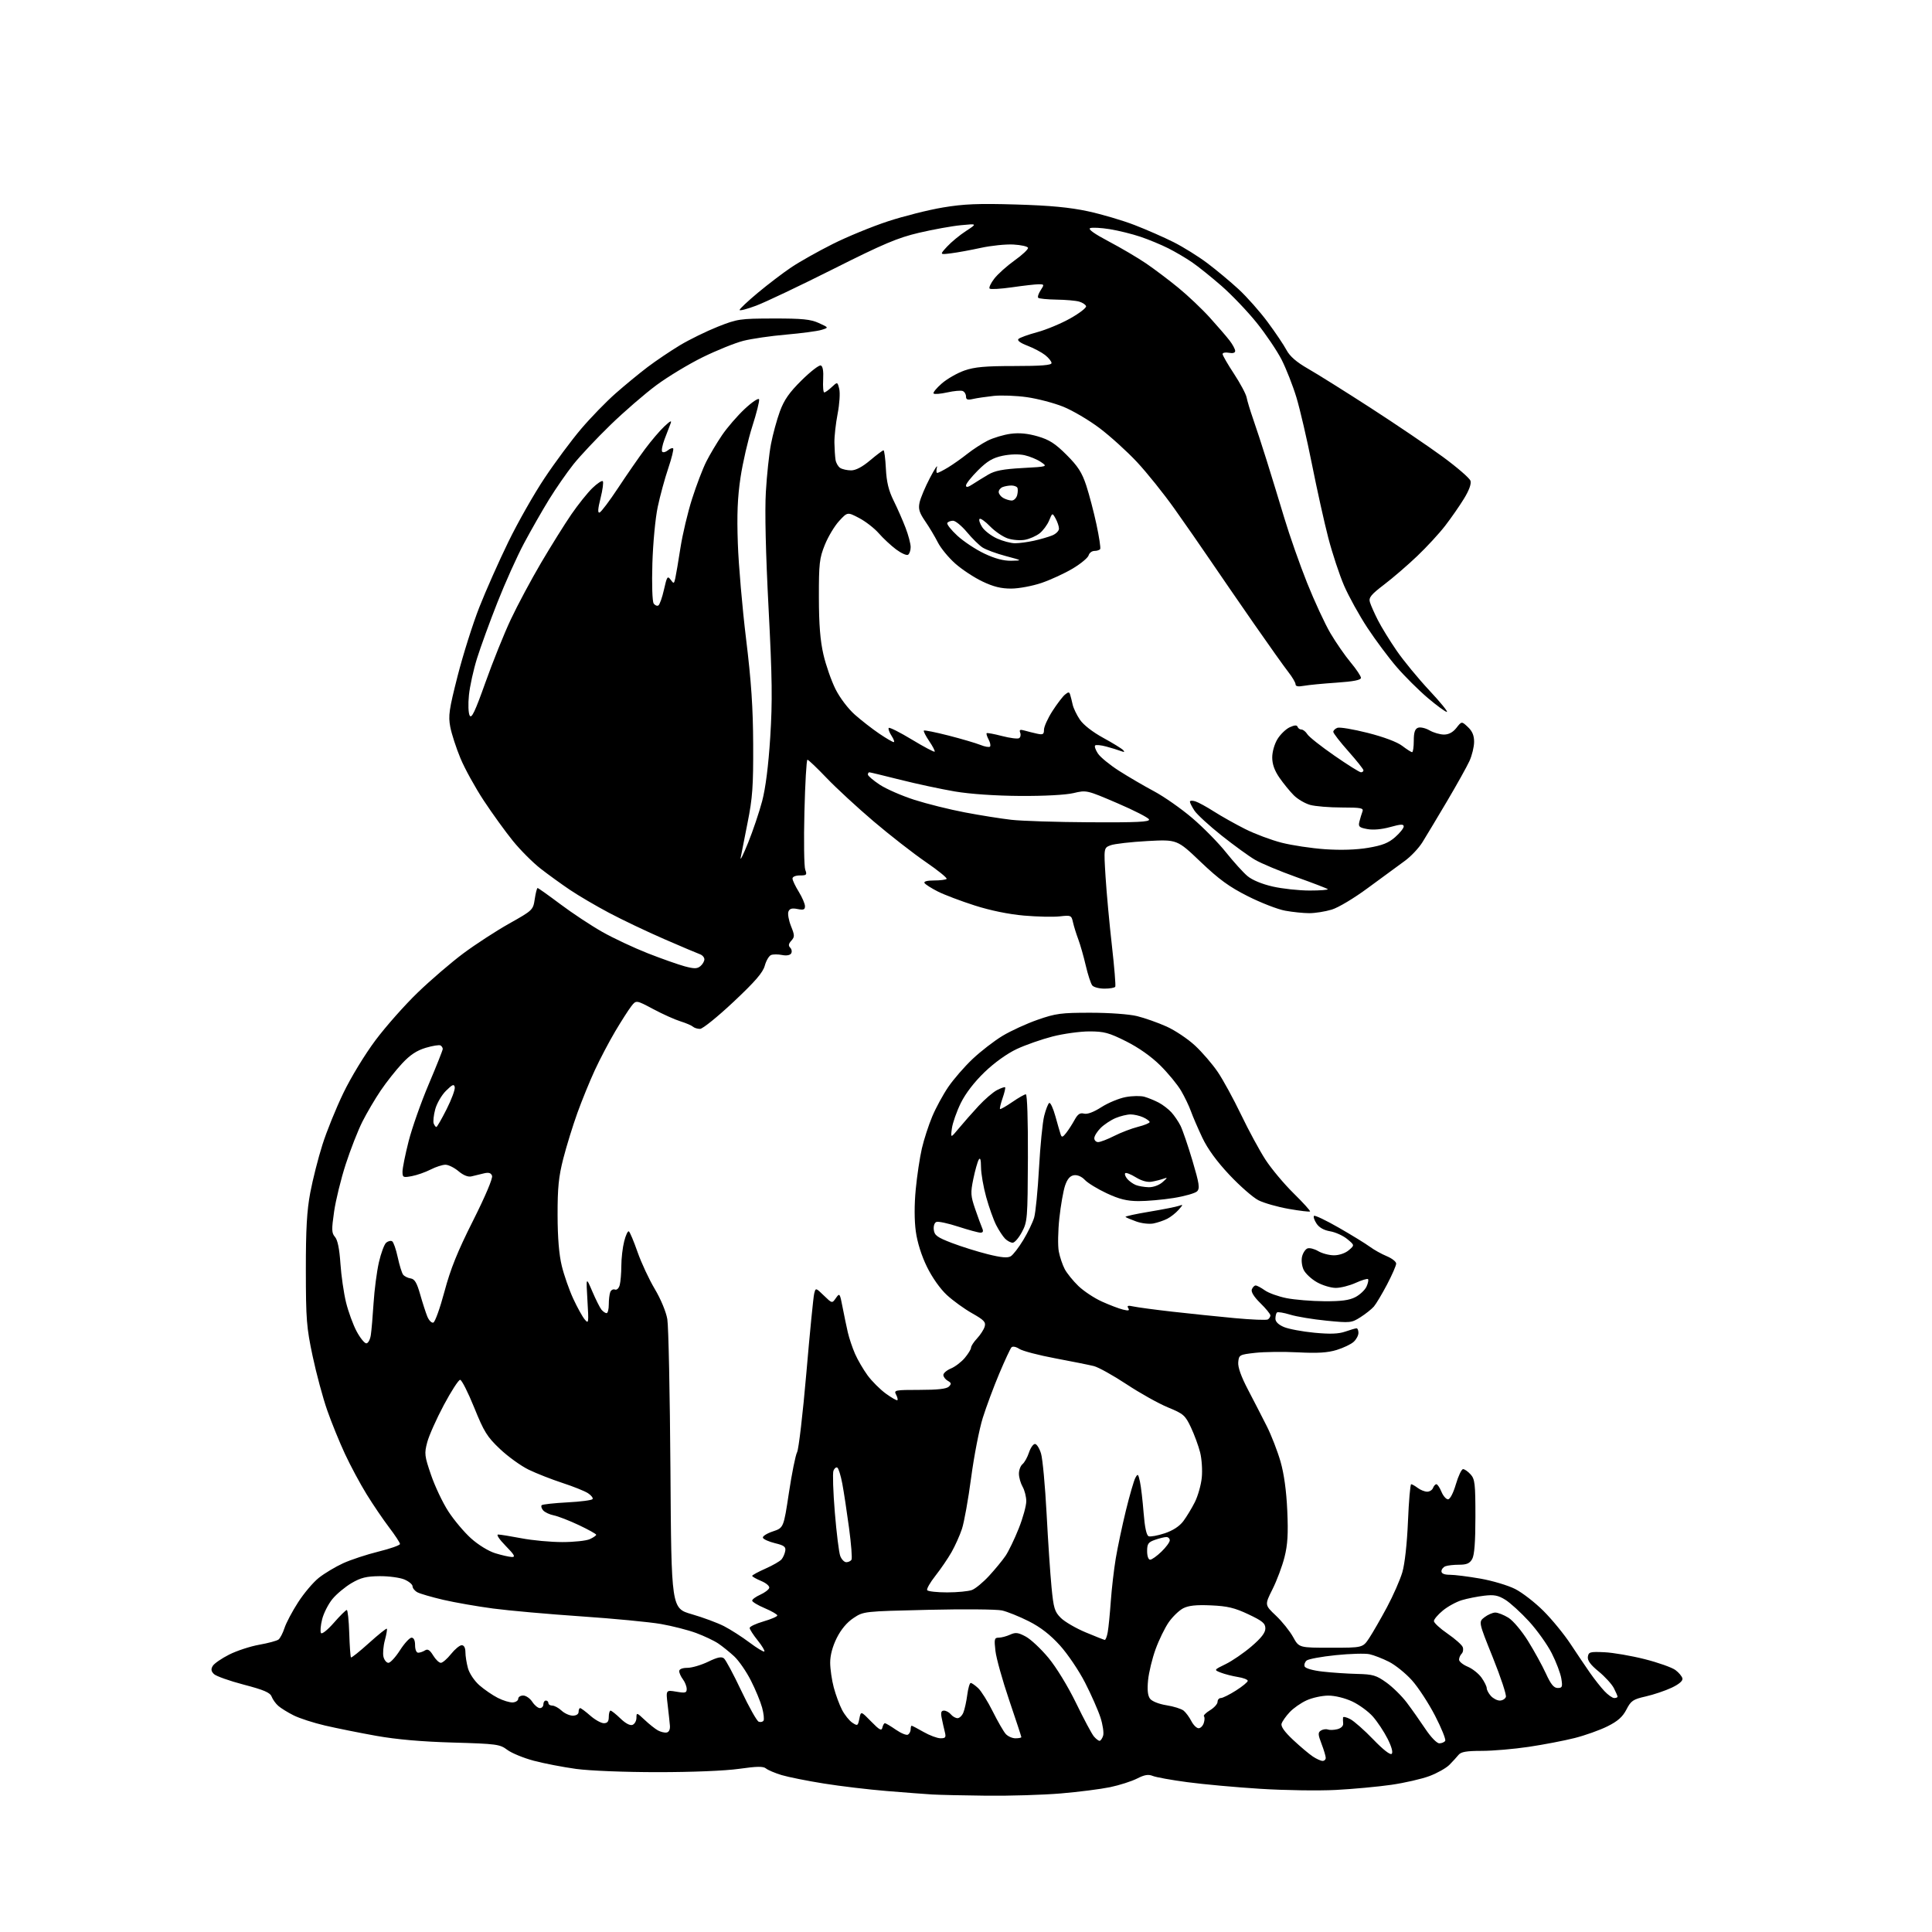 <?xml version="1.0" encoding="UTF-8" standalone="no"?>
<svg 
  version="1.1" 
  xmlns="http://www.w3.org/2000/svg" 
  xmlns:xlink="http://www.w3.org/1999/xlink" 
  xmlns:svg="http://www.w3.org/2000/svg"
  xmlns:rdf="http://www.w3.org/1999/02/22-rdf-syntax-ns#"
  xmlns:cc="http://creativecommons.org/ns#"
  xmlns:dc="http://purl.org/dc/elements/1.1/"
  viewBox="0 0 768 768"
  width="768"
  height="768"
>
<style>svg {background-color: white; }</style>"
<path stroke="none" fill="black" fill-rule="evenodd" d="M392.20,713.82C383.01,713.72 373.25,713.50 370.50,713.33C367.75,713.16 359.65,712.55 352.50,711.96C345.35,711.38 334.10,710.04 327.50,708.98C320.90,707.93 313.34,706.41 310.70,705.62C308.07,704.82 305.27,703.64 304.49,702.99C303.41,702.09 300.91,702.13 293.79,703.14C288.26,703.92 275.19,704.46 261.50,704.46C248.25,704.46 234.47,703.91 229.00,703.17C223.78,702.45 216.19,700.99 212.15,699.91C208.11,698.83 203.39,696.89 201.65,695.59C198.68,693.36 197.47,693.20 180.00,692.69C167.59,692.34 157.55,691.45 149.50,690.01C142.90,688.83 133.77,686.99 129.21,685.93C124.65,684.87 119.02,683.05 116.71,681.88C114.39,680.72 111.66,679.03 110.64,678.13C109.61,677.24 108.41,675.57 107.98,674.43C107.36,672.82 104.93,671.77 96.85,669.66C91.17,668.17 85.85,666.28 85.03,665.45C83.92,664.35 83.80,663.51 84.57,662.23C85.14,661.28 88.07,659.25 91.09,657.73C94.10,656.21 99.48,654.44 103.04,653.81C106.59,653.18 110.04,652.25 110.70,651.75C111.36,651.25 112.43,649.19 113.09,647.17C113.74,645.15 116.17,640.55 118.49,636.96C120.80,633.36 124.52,628.96 126.76,627.19C129.00,625.42 133.32,622.83 136.37,621.43C139.42,620.03 145.76,617.94 150.46,616.78C155.16,615.62 159.00,614.26 159.00,613.76C159.00,613.26 157.06,610.29 154.68,607.17C152.31,604.05 148.28,598.12 145.74,594.00C143.19,589.87 139.32,582.67 137.15,578.00C134.97,573.32 131.78,565.50 130.07,560.60C128.35,555.71 125.75,546.03 124.28,539.10C121.85,527.70 121.60,524.46 121.58,505.00C121.57,488.51 121.98,481.30 123.34,474.07C124.32,468.88 126.49,460.33 128.16,455.07C129.82,449.80 133.57,440.55 136.49,434.50C139.48,428.29 145.04,419.15 149.27,413.50C153.39,408.00 160.97,399.44 166.13,394.48C171.28,389.52 179.41,382.54 184.19,378.98C188.97,375.42 197.16,370.09 202.39,367.15C211.78,361.87 211.92,361.74 212.57,357.40C212.93,354.98 213.44,353.00 213.70,353.00C213.96,353.00 218.03,355.89 222.74,359.42C227.45,362.96 234.94,367.91 239.40,370.44C243.85,372.96 252.02,376.79 257.54,378.96C263.07,381.13 269.67,383.45 272.22,384.14C275.97,385.14 277.14,385.13 278.42,384.06C279.29,383.34 280.00,382.12 280.00,381.35C280.00,380.57 279.21,379.67 278.25,379.33C277.29,379.00 270.88,376.28 264.00,373.29C257.12,370.30 247.26,365.60 242.08,362.85C236.90,360.10 229.93,356.01 226.58,353.75C223.24,351.50 217.98,347.70 214.90,345.30C211.82,342.90 206.87,337.95 203.90,334.29C200.93,330.63 195.72,323.42 192.32,318.27C188.92,313.11 184.75,305.55 183.05,301.46C181.35,297.37 179.52,291.75 178.99,288.97C178.15,284.51 178.50,282.11 181.93,268.63C184.08,260.23 187.94,247.99 190.52,241.43C193.10,234.87 198.29,223.17 202.06,215.44C205.82,207.70 212.32,196.26 216.50,190.01C220.67,183.75 227.19,174.98 230.98,170.52C234.77,166.06 240.94,159.70 244.69,156.40C248.43,153.10 254.20,148.36 257.50,145.86C260.80,143.37 266.59,139.47 270.36,137.20C274.14,134.94 280.89,131.64 285.36,129.86C293.15,126.78 294.11,126.64 307.50,126.61C318.96,126.59 322.22,126.92 325.50,128.41C329.50,130.24 329.50,130.24 326.50,131.15C324.85,131.65 318.55,132.48 312.50,133.01C306.45,133.53 298.80,134.64 295.50,135.48C292.20,136.32 284.93,139.25 279.35,141.99C273.77,144.73 265.46,149.75 260.89,153.14C256.32,156.53 248.12,163.62 242.68,168.90C237.24,174.18 230.62,181.22 227.97,184.54C225.33,187.86 220.96,194.16 218.26,198.54C215.56,202.92 211.08,210.78 208.29,216.00C205.51,221.22 200.75,231.80 197.72,239.50C194.68,247.20 191.04,257.19 189.63,261.70C188.22,266.20 186.77,272.78 186.41,276.31C186.04,279.92 186.17,283.48 186.71,284.45C187.46,285.78 188.84,282.88 192.95,271.33C195.85,263.17 200.39,251.88 203.05,246.24C205.70,240.60 211.12,230.47 215.08,223.74C219.05,217.01 224.46,208.34 227.11,204.48C229.77,200.62 233.52,195.92 235.45,194.05C237.39,192.17 239.26,190.93 239.62,191.28C239.97,191.64 239.57,194.67 238.73,198.02C237.65,202.29 237.54,203.99 238.35,203.73C238.98,203.53 242.30,199.12 245.73,193.93C249.15,188.74 253.97,181.79 256.43,178.48C258.89,175.18 262.34,171.13 264.11,169.48C266.58,167.18 267.13,166.95 266.51,168.50C266.08,169.60 265.01,172.39 264.14,174.69C263.27,177.00 262.87,179.20 263.25,179.59C263.64,179.97 264.65,179.71 265.50,179.00C266.35,178.29 267.29,177.96 267.59,178.25C267.88,178.55 267.01,182.10 265.64,186.15C264.27,190.19 262.39,197.10 261.46,201.50C260.51,205.95 259.57,215.94 259.33,224.00C259.08,232.21 259.30,239.10 259.84,239.88C260.35,240.64 261.20,240.99 261.72,240.67C262.24,240.35 263.24,237.51 263.95,234.34C265.10,229.19 265.37,228.79 266.57,230.42C267.83,232.14 267.93,232.11 268.44,229.87C268.73,228.57 269.66,223.12 270.49,217.76C271.32,212.41 273.40,203.63 275.12,198.26C276.83,192.89 279.37,186.25 280.76,183.50C282.14,180.75 284.96,176.03 287.01,173.00C289.06,169.97 293.13,165.27 296.05,162.54C298.97,159.81 301.53,158.10 301.75,158.74C301.96,159.37 300.75,164.21 299.05,169.49C297.36,174.78 295.25,183.91 294.37,189.80C293.18,197.71 292.90,204.53 293.30,216.00C293.59,224.53 295.07,241.62 296.58,254.00C298.65,270.99 299.34,281.28 299.40,296.00C299.47,312.57 299.14,317.23 297.18,327.00C295.91,333.32 294.67,339.62 294.42,341.00C294.17,342.38 295.51,339.65 297.41,334.95C299.31,330.25 301.81,322.83 302.97,318.45C304.33,313.29 305.46,304.39 306.18,293.08C307.09,278.70 306.97,269.71 305.51,241.63C304.38,219.95 303.99,203.23 304.44,195.55C304.82,188.92 305.74,180.35 306.48,176.50C307.22,172.65 308.82,166.80 310.03,163.50C311.72,158.93 313.77,156.00 318.65,151.18C322.17,147.70 325.60,145.04 326.28,145.28C327.08,145.56 327.40,147.48 327.22,150.86C327.07,153.69 327.26,156.00 327.66,156.00C328.05,156.00 329.39,155.04 330.63,153.87C332.90,151.75 332.90,151.75 333.61,154.60C334.01,156.17 333.72,160.61 332.97,164.48C332.22,168.34 331.65,173.53 331.69,176.00C331.74,178.47 331.94,181.53 332.14,182.79C332.34,184.05 333.18,185.50 334.00,186.02C334.82,186.54 336.77,186.98 338.32,186.98C340.17,186.99 342.78,185.62 345.88,183.00C348.49,180.80 350.89,179.00 351.21,179.00C351.52,179.00 351.95,182.26 352.15,186.26C352.42,191.60 353.23,194.96 355.23,199.01C356.73,202.03 358.86,206.88 359.97,209.79C361.09,212.69 362.00,216.16 362.00,217.48C362.00,218.80 361.53,220.17 360.96,220.53C360.38,220.88 358.25,219.92 356.21,218.40C354.17,216.87 351.07,213.99 349.33,211.99C347.58,209.99 344.07,207.26 341.52,205.93C336.89,203.50 336.89,203.50 333.58,207.09C331.75,209.07 329.19,213.34 327.88,216.59C325.74,221.91 325.50,223.99 325.52,237.50C325.54,248.29 326.05,254.66 327.33,260.21C328.31,264.45 330.47,270.62 332.12,273.93C333.85,277.39 337.12,281.70 339.81,284.09C342.39,286.37 346.74,289.76 349.49,291.62C352.23,293.48 354.83,295.00 355.26,295.00C355.69,295.00 355.30,293.86 354.39,292.47C353.48,291.08 352.99,289.68 353.30,289.36C353.62,289.05 357.76,291.13 362.50,294.00C367.24,296.87 371.31,299.02 371.54,298.80C371.76,298.57 370.79,296.69 369.38,294.62C367.98,292.54 367.01,290.65 367.25,290.42C367.48,290.18 371.91,291.08 377.09,292.40C382.26,293.73 387.95,295.40 389.71,296.11C391.48,296.83 393.20,297.13 393.54,296.79C393.88,296.45 393.64,295.19 393.00,294.00C392.36,292.81 392.01,291.66 392.21,291.46C392.42,291.25 395.17,291.76 398.32,292.58C401.48,293.40 404.53,293.79 405.10,293.44C405.67,293.09 405.87,292.11 405.55,291.28C405.10,290.10 405.47,289.90 407.24,290.40C408.48,290.76 410.74,291.32 412.25,291.65C414.59,292.16 415.00,291.93 415.00,290.08C415.00,288.88 416.50,285.56 418.33,282.70C420.17,279.84 422.41,276.89 423.32,276.14C424.72,274.99 425.04,274.99 425.40,276.14C425.64,276.89 426.08,278.65 426.39,280.06C426.69,281.47 427.99,284.17 429.26,286.06C430.66,288.14 434.33,291.00 438.54,293.30C442.37,295.39 445.95,297.60 446.50,298.20C447.21,298.98 446.92,299.07 445.50,298.53C444.40,298.11 441.80,297.31 439.71,296.75C437.63,296.19 435.66,296.01 435.33,296.34C435.00,296.67 435.49,298.10 436.43,299.53C437.36,300.96 441.14,304.05 444.81,306.40C448.49,308.75 454.76,312.42 458.74,314.54C462.72,316.67 469.56,321.45 473.92,325.17C478.29,328.89 484.33,335.03 487.34,338.81C490.36,342.58 494.20,346.84 495.89,348.25C497.76,349.83 501.66,351.44 505.92,352.41C509.76,353.29 516.37,354.00 520.61,354.00C524.86,354.00 528.09,353.75 527.79,353.45C527.49,353.15 521.85,350.99 515.27,348.64C508.68,346.28 501.30,343.20 498.87,341.77C496.44,340.35 490.45,335.99 485.55,332.10C480.65,328.20 475.83,323.77 474.83,322.26C473.83,320.74 473.01,319.13 473.01,318.68C473.00,318.23 473.98,318.18 475.17,318.55C476.36,318.93 479.73,320.77 482.65,322.64C485.57,324.50 491.12,327.62 494.98,329.56C498.84,331.50 505.36,333.94 509.47,334.99C513.59,336.04 521.36,337.21 526.75,337.58C533.04,338.01 539.18,337.81 543.86,337.02C549.49,336.07 551.95,335.10 554.58,332.79C556.46,331.14 558.00,329.22 558.00,328.53C558.00,327.54 556.83,327.59 552.61,328.77C549.25,329.70 545.84,330.00 543.52,329.57C540.25,328.96 539.88,328.60 540.40,326.53C540.73,325.24 541.27,323.47 541.60,322.59C542.13,321.21 541.05,321.00 533.36,320.99C528.49,320.99 522.83,320.53 520.79,319.96C518.75,319.39 515.83,317.67 514.29,316.13C512.76,314.60 510.20,311.46 508.61,309.17C506.63,306.31 505.73,303.77 505.73,301.09C505.73,298.85 506.63,295.71 507.84,293.76C509.00,291.88 511.19,289.78 512.70,289.09C514.61,288.22 515.56,288.17 515.81,288.92C516.00,289.51 516.70,290.00 517.34,290.00C517.99,290.00 519.05,290.84 519.69,291.87C520.33,292.91 525.17,296.73 530.43,300.37C535.69,304.02 540.45,307.00 541.00,307.00C541.55,307.00 542.00,306.65 542.00,306.21C542.00,305.78 539.30,302.38 536.00,298.66C532.70,294.95 530.00,291.46 530.00,290.92C530.00,290.38 530.73,289.66 531.62,289.32C532.51,288.97 537.93,289.88 543.67,291.33C550.08,292.96 555.37,294.94 557.40,296.49C559.21,297.87 560.98,299.00 561.34,299.00C561.70,299.00 562.00,296.96 562.00,294.47C562.00,291.16 562.45,289.76 563.67,289.30C564.59,288.94 566.65,289.41 568.25,290.33C569.85,291.25 572.44,292.00 574.01,292.00C575.90,292.00 577.56,291.11 578.95,289.34C581.04,286.68 581.04,286.68 583.52,289.02C585.28,290.67 585.99,292.39 585.98,294.92C585.97,296.89 585.14,300.30 584.14,302.50C583.14,304.70 579.12,311.90 575.22,318.50C571.31,325.10 566.91,332.44 565.44,334.80C563.97,337.17 560.77,340.55 558.32,342.30C555.87,344.06 549.41,348.80 543.95,352.84C538.30,357.03 532.03,360.79 529.36,361.59C526.79,362.37 522.79,363.00 520.48,363.00C518.17,363.00 513.85,362.56 510.89,362.02C507.92,361.48 501.25,358.89 496.05,356.27C488.61,352.52 484.61,349.60 477.26,342.60C467.93,333.70 467.93,333.70 456.07,334.33C449.54,334.69 442.98,335.44 441.48,336.01C438.76,337.04 438.76,337.04 439.48,348.59C439.88,354.95 441.01,367.20 441.99,375.82C442.97,384.45 443.57,391.84 443.33,392.25C443.08,392.66 441.16,393.00 439.06,393.00C436.96,393.00 434.77,392.43 434.20,391.74C433.63,391.05 432.47,387.51 431.62,383.87C430.78,380.24 429.43,375.52 428.63,373.38C427.83,371.25 426.88,368.21 426.53,366.63C425.92,363.86 425.72,363.77 421.28,364.27C418.74,364.56 412.33,364.42 407.03,363.96C400.98,363.43 393.69,361.94 387.45,359.94C381.98,358.19 375.39,355.70 372.82,354.40C370.25,353.10 367.86,351.58 367.51,351.02C367.12,350.39 368.55,350.00 371.27,350.00C373.69,350.00 375.95,349.72 376.29,349.38C376.63,349.04 372.89,346.00 367.97,342.63C363.06,339.26 353.74,332.00 347.27,326.50C340.80,321.00 332.39,313.24 328.58,309.25C324.77,305.26 321.34,302.00 320.97,302.00C320.59,302.00 320.05,311.34 319.77,322.75C319.48,334.16 319.63,344.51 320.10,345.75C320.86,347.77 320.65,348.00 317.98,348.00C316.25,348.00 315.01,348.52 315.03,349.25C315.05,349.94 316.17,352.30 317.53,354.50C318.88,356.70 319.99,359.28 319.99,360.23C320.00,361.61 319.41,361.83 317.02,361.35C314.80,360.91 313.87,361.18 313.41,362.38C313.06,363.27 313.53,365.86 314.43,368.13C315.92,371.83 315.93,372.42 314.56,373.94C313.44,375.17 313.33,375.93 314.13,376.73C314.73,377.33 314.90,378.36 314.49,379.01C314.05,379.73 312.61,379.97 310.89,379.63C309.31,379.31 307.35,379.31 306.52,379.63C305.70,379.95 304.57,381.85 304.02,383.85C303.27,386.61 300.24,390.12 291.59,398.25C285.30,404.16 279.31,409.00 278.28,409.00C277.24,409.00 275.97,408.60 275.45,408.12C274.93,407.64 272.70,406.69 270.50,406.00C268.30,405.32 263.43,403.14 259.69,401.14C252.88,397.51 252.88,397.51 250.94,400.01C249.87,401.38 246.99,405.88 244.54,410.01C242.10,414.14 238.46,421.06 236.46,425.39C234.46,429.72 231.34,437.36 229.53,442.38C227.72,447.40 225.20,455.55 223.93,460.50C222.07,467.75 221.63,472.12 221.65,483.00C221.67,492.06 222.22,498.72 223.32,503.23C224.22,506.93 226.27,512.78 227.86,516.23C229.46,519.68 231.51,523.40 232.43,524.50C233.99,526.38 234.06,525.95 233.52,517.00C232.95,507.50 232.95,507.50 235.46,513.38C236.84,516.61 238.48,519.87 239.10,520.63C239.73,521.38 240.64,522.00 241.12,522.00C241.61,522.00 242.00,520.46 242.00,518.58C242.00,516.70 242.26,514.48 242.58,513.64C242.90,512.81 243.74,512.35 244.45,512.62C245.19,512.90 246.00,512.13 246.35,510.81C246.69,509.54 246.98,506.11 246.99,503.19C246.99,500.27 247.50,495.89 248.12,493.46C248.73,491.02 249.57,489.23 249.98,489.49C250.39,489.74 251.95,493.45 253.44,497.72C254.94,502.00 258.02,508.60 260.28,512.39C262.66,516.38 264.76,521.42 265.27,524.39C265.75,527.20 266.30,554.21 266.51,584.41C266.87,639.33 266.87,639.33 274.98,641.67C279.44,642.96 285.21,645.10 287.79,646.42C290.38,647.75 294.94,650.67 297.92,652.91C300.91,655.15 303.57,656.77 303.84,656.49C304.11,656.22 302.91,654.23 301.17,652.06C299.43,649.89 298.00,647.67 298.00,647.13C298.00,646.59 300.48,645.42 303.50,644.54C306.52,643.66 309.00,642.60 309.00,642.17C309.00,641.75 306.75,640.45 304.00,639.28C301.25,638.12 299.00,636.76 299.00,636.27C299.00,635.77 300.44,634.72 302.19,633.93C303.95,633.14 305.56,631.93 305.78,631.24C306.00,630.53 304.60,629.31 302.59,628.47C300.61,627.65 299.00,626.73 299.00,626.43C299.00,626.13 301.38,624.84 304.29,623.55C307.20,622.26 310.08,620.60 310.69,619.86C311.31,619.11 311.97,617.60 312.15,616.51C312.44,614.88 311.68,614.31 308.06,613.44C305.62,612.84 303.46,611.87 303.26,611.28C303.06,610.69 304.83,609.56 307.20,608.77C311.50,607.34 311.50,607.34 313.61,593.37C314.77,585.68 316.23,578.44 316.86,577.26C317.49,576.09 319.14,561.97 320.53,545.89C321.91,529.80 323.32,515.57 323.65,514.25C324.25,511.85 324.25,511.85 327.51,515.01C330.77,518.17 330.77,518.17 332.29,515.99C333.76,513.89 333.86,514.03 334.94,519.66C335.56,522.87 336.50,527.36 337.02,529.63C337.54,531.90 338.83,535.73 339.87,538.13C340.92,540.53 343.18,544.41 344.89,546.75C346.61,549.08 349.88,552.35 352.16,554.00C354.45,555.66 356.51,556.82 356.74,556.59C356.97,556.36 356.72,555.35 356.18,554.34C355.26,552.61 355.82,552.50 365.55,552.50C372.76,552.50 376.29,552.10 377.20,551.19C378.27,550.11 378.19,549.70 376.75,548.89C375.79,548.34 375.00,547.30 375.00,546.57C375.00,545.84 376.36,544.68 378.02,543.99C379.68,543.30 382.16,541.41 383.52,539.79C384.88,538.17 386.00,536.34 386.00,535.73C386.00,535.11 387.07,533.46 388.39,532.05C389.70,530.65 391.07,528.54 391.42,527.36C391.96,525.56 391.19,524.74 386.45,522.06C383.36,520.32 378.84,517.05 376.40,514.80C373.76,512.37 370.57,507.85 368.49,503.61C366.31,499.17 364.65,493.89 364.05,489.53C363.45,485.15 363.43,478.94 364.02,472.79C364.53,467.42 365.63,460.10 366.46,456.52C367.29,452.94 369.14,447.23 370.58,443.82C372.01,440.40 374.89,435.11 376.97,432.06C379.06,429.00 383.40,424.00 386.63,420.95C389.86,417.90 395.20,413.77 398.51,411.77C401.81,409.78 408.11,406.89 412.51,405.36C419.67,402.86 421.84,402.57 433.50,402.58C440.97,402.58 448.84,403.15 452.00,403.92C455.02,404.66 460.29,406.52 463.70,408.05C467.11,409.58 472.23,413.01 475.08,415.67C477.93,418.32 481.97,423.02 484.06,426.10C486.16,429.18 490.33,436.83 493.35,443.10C496.36,449.37 500.73,457.43 503.05,461.00C505.37,464.57 510.39,470.58 514.21,474.34C518.03,478.10 520.98,481.35 520.76,481.57C520.54,481.79 516.72,481.33 512.26,480.55C507.80,479.76 502.40,478.22 500.24,477.12C498.09,476.02 492.91,471.49 488.73,467.05C483.70,461.71 480.05,456.70 477.94,452.24C476.19,448.53 474.15,443.82 473.42,441.76C472.69,439.70 470.93,436.03 469.50,433.59C468.08,431.16 464.35,426.63 461.23,423.53C457.63,419.97 452.65,416.45 447.66,413.95C440.82,410.52 438.88,410.00 433.04,410.00C429.35,410.00 422.76,410.91 418.41,412.02C414.06,413.14 407.66,415.37 404.19,417.00C400.37,418.79 395.32,422.40 391.41,426.16C387.31,430.10 383.85,434.60 381.94,438.46C380.30,441.81 378.70,446.34 378.40,448.52C377.86,452.50 377.86,452.50 381.18,448.50C383.00,446.30 386.51,442.32 388.97,439.66C391.43,437.00 394.73,434.16 396.31,433.34C397.89,432.52 399.35,432.02 399.55,432.21C399.75,432.41 399.30,434.36 398.54,436.54C397.79,438.72 397.33,440.66 397.52,440.85C397.71,441.04 399.88,439.80 402.36,438.10C404.84,436.39 407.28,435.00 407.79,435.00C408.33,435.00 408.67,445.35 408.61,460.25C408.50,484.48 408.41,485.67 406.23,489.75C404.98,492.09 403.33,494.00 402.55,494.00C401.78,494.00 400.42,493.28 399.54,492.40C398.66,491.51 397.06,489.08 396.00,487.00C394.93,484.91 393.15,479.91 392.03,475.87C390.91,471.84 389.99,466.51 389.97,464.02C389.95,460.94 389.66,459.98 389.06,461.00C388.58,461.82 387.61,465.26 386.91,468.64C385.77,474.19 385.84,475.34 387.66,480.64C388.77,483.86 390.02,487.29 390.45,488.25C390.98,489.47 390.77,490.00 389.74,490.00C388.93,490.00 384.96,488.92 380.93,487.61C376.89,486.29 372.99,485.45 372.24,485.74C371.46,486.04 371.02,487.36 371.20,488.86C371.45,491.06 372.54,491.86 378.35,494.09C382.12,495.53 388.56,497.55 392.65,498.57C398.07,499.92 400.56,500.14 401.80,499.38C402.74,498.80 404.97,495.90 406.77,492.93C408.57,489.96 410.51,485.95 411.09,484.01C411.66,482.08 412.53,473.25 413.02,464.38C413.51,455.52 414.43,446.17 415.07,443.62C415.72,441.06 416.62,438.73 417.08,438.45C417.55,438.16 418.65,440.53 419.53,443.71C420.41,446.90 421.36,450.18 421.64,451.00C422.05,452.22 422.47,452.09 423.82,450.36C424.75,449.18 426.25,446.85 427.16,445.18C428.42,442.88 429.33,442.27 430.90,442.68C432.22,443.03 434.74,442.09 437.82,440.11C440.49,438.40 444.83,436.60 447.46,436.11C450.10,435.61 453.46,435.56 454.93,435.98C456.41,436.40 458.94,437.44 460.56,438.28C462.18,439.12 464.46,440.87 465.63,442.15C466.81,443.44 468.45,445.85 469.27,447.50C470.10,449.15 472.23,455.38 474.01,461.35C476.74,470.56 477.02,472.41 475.85,473.58C475.09,474.33 470.88,475.53 466.49,476.23C462.09,476.93 455.80,477.48 452.50,477.46C447.94,477.43 444.91,476.68 439.91,474.34C436.28,472.64 432.39,470.26 431.25,469.04C430.01,467.71 428.31,466.97 426.94,467.17C425.37,467.40 424.30,468.63 423.40,471.24C422.69,473.30 421.66,479.15 421.11,484.24C420.56,489.33 420.46,495.30 420.89,497.50C421.31,499.70 422.38,502.85 423.25,504.50C424.12,506.15 426.56,509.16 428.67,511.20C430.78,513.23 434.98,516.02 438.00,517.38C441.02,518.75 444.80,520.19 446.40,520.58C448.63,521.13 449.11,521.00 448.50,520.00C447.89,519.01 448.38,518.86 450.60,519.35C452.20,519.70 459.12,520.63 466.00,521.41C472.88,522.19 484.01,523.34 490.75,523.97C497.49,524.60 503.45,524.84 504.00,524.50C504.55,524.16 505.00,523.44 505.00,522.90C505.00,522.36 503.21,520.16 501.01,518.01C498.46,515.51 497.24,513.54 497.62,512.55C497.95,511.70 498.63,511.00 499.15,511.00C499.66,511.00 501.30,511.87 502.79,512.93C504.28,513.99 508.15,515.38 511.38,516.03C514.62,516.67 521.37,517.23 526.38,517.26C533.14,517.31 536.35,516.89 538.79,515.62C540.60,514.67 542.59,512.80 543.21,511.45C543.82,510.10 544.09,508.76 543.81,508.48C543.53,508.20 541.32,508.86 538.90,509.96C536.48,511.06 532.92,511.96 531.00,511.96C529.08,511.96 525.70,510.95 523.50,509.70C521.30,508.46 518.92,506.24 518.22,504.77C517.50,503.26 517.23,500.95 517.60,499.47C517.96,498.02 518.92,496.58 519.74,496.27C520.56,495.96 522.48,496.44 524.02,497.35C525.55,498.26 528.38,499.00 530.29,499.00C532.33,499.00 534.76,498.17 536.14,497.00C538.50,494.99 538.50,494.99 535.55,492.55C533.93,491.21 530.88,489.82 528.76,489.46C526.26,489.04 524.36,487.96 523.33,486.37C522.45,485.03 522.00,483.66 522.34,483.33C522.67,482.99 527.12,485.11 532.22,488.04C537.33,490.97 542.85,494.36 544.50,495.58C546.15,496.80 549.19,498.50 551.25,499.35C553.31,500.20 555.00,501.53 555.00,502.30C555.00,503.07 553.37,506.80 551.38,510.60C549.38,514.39 547.02,518.35 546.13,519.38C545.23,520.41 542.83,522.32 540.80,523.61C537.25,525.87 536.71,525.92 527.30,524.99C521.91,524.46 515.40,523.38 512.84,522.59C510.28,521.80 507.92,521.42 507.59,521.74C507.27,522.07 507.00,523.18 507.00,524.22C507.00,525.42 508.24,526.62 510.40,527.52C512.28,528.31 517.70,529.32 522.46,529.78C528.79,530.38 532.09,530.26 534.80,529.32C536.84,528.61 538.84,528.02 539.25,528.02C539.66,528.01 540.00,528.83 540.00,529.85C540.00,530.86 539.14,532.47 538.09,533.41C537.05,534.36 534.01,535.81 531.34,536.63C527.76,537.73 523.77,537.98 516.00,537.58C510.23,537.28 502.57,537.37 499.00,537.77C492.69,538.48 492.49,538.59 492.22,541.50C492.04,543.49 493.36,547.20 496.14,552.50C498.44,556.90 501.80,563.42 503.60,567.00C505.40,570.58 507.84,576.88 509.03,581.00C510.43,585.90 511.36,592.66 511.71,600.50C512.12,609.72 511.87,614.01 510.61,619.00C509.71,622.58 507.56,628.31 505.84,631.74C502.71,637.99 502.71,637.99 507.20,642.24C509.67,644.58 512.74,648.41 514.03,650.75C516.37,655.00 516.37,655.00 529.05,655.00C541.73,655.00 541.73,655.00 544.28,651.16C545.67,649.05 548.85,643.53 551.33,638.91C553.81,634.28 556.56,628.02 557.45,625.00C558.42,621.70 559.32,613.60 559.69,604.75C560.03,596.64 560.60,590.00 560.96,590.00C561.32,590.00 562.49,590.66 563.56,591.47C564.63,592.28 566.30,592.95 567.28,592.97C568.26,592.99 569.32,592.33 569.64,591.50C569.95,590.67 570.56,590.00 570.99,590.00C571.41,590.00 572.32,591.35 573.00,593.00C573.68,594.65 574.86,596.00 575.61,596.00C576.42,596.00 577.70,593.54 578.74,590.00C579.71,586.70 580.99,584.00 581.60,584.00C582.20,584.00 583.55,584.95 584.60,586.11C586.29,587.98 586.50,589.86 586.50,602.86C586.50,612.95 586.10,618.20 585.21,619.75C584.23,621.48 583.03,622.00 580.05,622.00C577.91,622.00 575.45,622.27 574.58,622.61C573.71,622.94 573.00,623.84 573.00,624.61C573.00,625.52 574.16,626.00 576.37,626.00C578.22,626.00 583.65,626.68 588.44,627.52C593.22,628.35 599.45,630.21 602.29,631.65C605.12,633.08 610.20,637.02 613.57,640.39C616.95,643.76 621.78,649.67 624.31,653.51C626.84,657.35 630.33,662.52 632.06,665.00C633.79,667.48 636.37,670.74 637.79,672.25C639.21,673.76 640.96,675.00 641.69,675.00C642.41,675.00 643.00,674.75 643.00,674.45C643.00,674.15 642.33,672.61 641.52,671.03C640.70,669.45 637.98,666.48 635.47,664.42C632.26,661.80 630.99,660.06 631.20,658.59C631.47,656.69 632.06,656.53 637.79,656.79C641.25,656.95 648.45,658.19 653.79,659.54C659.13,660.89 664.62,662.84 666.00,663.86C667.38,664.88 668.63,666.39 668.80,667.22C668.99,668.18 667.40,669.53 664.47,670.91C661.93,672.10 657.31,673.66 654.21,674.36C649.15,675.51 648.34,676.06 646.53,679.57C645.02,682.49 643.09,684.20 639.00,686.24C635.98,687.75 630.11,689.84 625.97,690.89C621.83,691.94 613.60,693.52 607.69,694.40C601.78,695.28 593.37,696.00 589.01,696.00C582.96,696.00 580.77,696.38 579.79,697.59C579.08,698.47 577.44,700.26 576.14,701.57C574.83,702.87 571.27,704.88 568.21,706.02C565.14,707.17 558.33,708.73 553.07,709.49C547.81,710.25 537.88,711.17 531.00,711.53C524.12,711.89 510.62,711.69 501.00,711.08C491.38,710.48 478.32,709.29 472.00,708.44C465.68,707.60 459.47,706.48 458.21,705.95C456.48,705.24 454.93,705.50 451.98,707.01C449.81,708.11 445.00,709.65 441.27,710.43C437.55,711.20 428.74,712.33 421.70,712.92C414.65,713.51 401.38,713.92 392.20,713.82zM525.75,699.99C526.44,700.00 527.00,699.45 527.00,698.78C527.00,698.11 526.25,695.60 525.33,693.20C523.90,689.46 523.87,688.70 525.08,687.92C525.86,687.43 527.10,687.24 527.83,687.51C528.56,687.78 530.27,687.72 531.62,687.38C533.09,687.01 534.02,686.10 533.93,685.13C533.84,684.23 533.82,683.15 533.88,682.72C533.95,682.30 535.24,682.59 536.75,683.38C538.26,684.17 542.38,687.80 545.90,691.46C549.84,695.55 552.66,697.74 553.23,697.17C553.80,696.60 553.17,694.29 551.58,691.16C550.16,688.36 547.54,684.41 545.76,682.38C543.97,680.35 540.26,677.63 537.51,676.35C534.57,674.98 530.64,674.02 528.00,674.03C525.52,674.04 521.65,674.88 519.40,675.91C517.14,676.93 514.10,679.06 512.64,680.64C511.17,682.21 509.74,684.25 509.45,685.17C509.09,686.29 510.62,688.44 514.07,691.67C516.91,694.33 520.42,697.28 521.87,698.24C523.31,699.20 525.06,699.99 525.75,699.99zM572.15,693.00C573.10,693.00 574.16,692.55 574.49,692.01C574.83,691.47 573.01,686.96 570.45,682.00C567.88,677.04 563.75,670.71 561.25,667.93C558.76,665.16 554.64,661.84 552.11,660.57C549.57,659.29 546.10,657.94 544.38,657.57C542.67,657.20 536.63,657.37 530.98,657.95C525.32,658.53 520.11,659.49 519.41,660.08C518.70,660.67 518.34,661.73 518.62,662.44C518.91,663.20 521.86,664.05 525.81,664.49C529.49,664.91 535.67,665.32 539.54,665.41C545.76,665.56 547.11,665.96 551.12,668.84C553.62,670.63 557.26,674.21 559.21,676.80C561.16,679.38 564.48,684.09 566.59,687.25C568.79,690.55 571.16,693.00 572.15,693.00zM437.09,692.00C437.52,692.00 438.15,691.09 438.51,689.98C438.86,688.87 438.38,685.61 437.45,682.73C436.51,679.85 433.77,673.62 431.34,668.89C428.92,664.15 424.42,657.49 421.34,654.08C417.45,649.79 413.64,646.84 408.93,644.46C405.19,642.58 400.41,640.65 398.31,640.18C396.22,639.71 382.98,639.60 368.90,639.93C343.30,640.53 343.30,640.53 339.27,643.20C336.66,644.93 334.33,647.71 332.62,651.13C330.94,654.51 330.00,658.02 330.01,660.95C330.02,663.45 330.66,667.88 331.43,670.78C332.20,673.68 333.68,677.69 334.72,679.69C335.76,681.69 337.59,683.98 338.80,684.79C340.88,686.17 341.03,686.08 341.61,683.20C342.22,680.15 342.22,680.15 346.29,684.32C349.59,687.70 350.44,688.17 350.76,686.75C350.97,685.79 351.43,685.00 351.77,685.00C352.11,685.00 354.08,686.17 356.14,687.60C358.20,689.02 360.36,689.90 360.94,689.54C361.52,689.18 362.00,688.23 362.00,687.44C362.00,686.65 362.18,686.00 362.40,686.00C362.62,686.00 364.75,687.12 367.15,688.49C369.54,689.86 372.56,690.98 373.86,690.99C375.90,691.00 376.13,690.65 375.56,688.38C375.20,686.94 374.64,684.47 374.33,682.88C373.90,680.73 374.13,680.00 375.25,680.00C376.08,680.00 377.32,680.67 378.00,681.50C378.68,682.33 379.87,683.00 380.64,683.00C381.41,683.00 382.46,681.99 382.96,680.75C383.47,679.51 384.16,676.36 384.50,673.75C384.84,671.14 385.46,669.00 385.87,669.00C386.29,669.00 387.61,669.92 388.82,671.05C390.04,672.18 392.65,676.34 394.62,680.30C396.60,684.26 398.92,688.29 399.77,689.25C400.62,690.21 402.37,691.00 403.65,691.00C404.94,691.00 406.00,690.79 406.00,690.54C406.00,690.28 403.82,683.64 401.15,675.79C398.48,667.93 396.03,659.14 395.70,656.25C395.16,651.54 395.29,651.00 397.00,651.00C398.05,651.00 400.08,650.46 401.52,649.81C403.71,648.81 404.72,648.93 407.75,650.56C409.74,651.63 413.79,655.42 416.76,659.00C419.91,662.79 424.49,670.29 427.76,677.00C430.83,683.33 434.01,689.29 434.83,690.25C435.64,691.21 436.66,692.00 437.09,692.00zM265.00,688.70C265.93,688.54 266.42,687.49 266.30,685.97C266.19,684.61 265.78,680.86 265.40,677.64C264.69,671.77 264.69,671.77 268.85,672.47C272.47,673.09 273.00,672.94 272.97,671.34C272.95,670.33 272.28,668.63 271.47,667.56C270.66,666.49 270.00,665.03 270.00,664.31C270.00,663.50 271.24,663.00 273.25,662.99C275.04,662.99 278.74,661.89 281.49,660.57C285.19,658.77 286.81,658.43 287.79,659.24C288.51,659.84 291.61,665.63 294.67,672.10C297.74,678.58 300.85,684.11 301.59,684.40C302.33,684.68 303.20,684.49 303.51,683.98C303.83,683.47 303.58,681.14 302.95,678.80C302.32,676.47 300.32,671.62 298.49,668.03C296.67,664.44 293.68,660.11 291.84,658.41C290.00,656.71 287.15,654.41 285.50,653.30C283.85,652.19 279.89,650.32 276.71,649.14C273.52,647.96 267.22,646.35 262.71,645.56C258.19,644.78 243.93,643.41 231.00,642.53C218.07,641.65 202.32,640.25 196.00,639.41C189.68,638.57 180.76,637.01 176.19,635.95C171.63,634.88 167.01,633.54 165.94,632.97C164.88,632.40 164.00,631.33 164.00,630.59C164.00,629.85 162.54,628.63 160.75,627.87C158.96,627.12 154.54,626.52 150.92,626.55C145.65,626.60 143.43,627.14 139.75,629.30C137.22,630.79 133.80,633.63 132.16,635.62C130.52,637.61 128.67,641.24 128.06,643.67C127.45,646.11 127.24,648.57 127.59,649.15C127.96,649.74 130.17,647.98 132.70,645.10C135.15,642.29 137.47,640.00 137.85,640.00C138.23,640.00 138.67,644.15 138.83,649.23C138.99,654.31 139.30,658.64 139.52,658.85C139.73,659.07 142.94,656.50 146.65,653.15C150.36,649.81 153.56,647.23 153.77,647.43C153.97,647.63 153.62,649.70 152.99,652.03C152.36,654.36 152.12,657.33 152.44,658.63C152.77,659.94 153.66,661.00 154.41,661.00C155.17,661.00 157.24,658.75 159.00,656.00C160.76,653.25 162.84,651.00 163.60,651.00C164.49,651.00 165.00,652.10 165.00,654.00C165.00,655.74 165.52,656.99 166.25,656.98C166.94,656.98 168.15,656.56 168.95,656.05C170.02,655.37 170.87,655.90 172.19,658.07C173.17,659.68 174.54,661.00 175.24,661.00C175.93,661.00 177.76,659.42 179.29,657.50C180.83,655.57 182.74,654.00 183.54,654.00C184.46,654.00 185.00,655.01 185.01,656.75C185.01,658.26 185.47,661.15 186.03,663.17C186.60,665.22 188.59,668.19 190.55,669.91C192.48,671.60 195.78,673.87 197.89,674.94C199.99,676.02 202.68,676.82 203.86,676.74C205.04,676.65 206.00,676.00 206.00,675.29C206.00,674.58 206.89,674.00 207.98,674.00C209.06,674.00 210.69,675.12 211.59,676.50C212.49,677.88 213.85,679.00 214.62,679.00C215.38,679.00 216.00,678.33 216.00,677.50C216.00,676.67 216.45,676.00 217.00,676.00C217.55,676.00 218.00,676.45 218.00,677.00C218.00,677.55 218.69,678.00 219.54,678.00C220.39,678.00 222.05,678.90 223.23,680.00C224.41,681.10 226.42,682.00 227.69,682.00C229.08,682.00 230.00,681.40 230.00,680.50C230.00,679.67 230.28,679.00 230.62,679.00C230.96,679.00 232.77,680.35 234.65,682.00C236.53,683.65 238.95,685.00 240.03,685.00C241.46,685.00 242.00,684.32 242.00,682.50C242.00,681.12 242.32,680.00 242.70,680.00C243.09,680.00 244.86,681.41 246.64,683.13C248.64,685.07 250.46,686.04 251.43,685.66C252.30,685.33 253.00,684.06 253.00,682.84C253.00,680.70 253.14,680.74 256.25,683.67C258.04,685.36 260.40,687.24 261.50,687.85C262.60,688.46 264.18,688.85 265.00,688.70zM476.46,687.00C477.23,687.00 478.16,686.07 478.52,684.92C478.89,683.78 478.92,682.58 478.59,682.26C478.27,681.94 479.36,680.85 481.00,679.85C482.65,678.85 484.00,677.35 484.00,676.51C484.00,675.68 484.59,675.00 485.30,675.00C486.02,675.00 488.72,673.66 491.30,672.02C493.89,670.38 496.00,668.64 496.00,668.15C496.00,667.66 494.23,666.97 492.06,666.63C489.89,666.28 486.85,665.50 485.31,664.90C482.50,663.81 482.50,663.81 487.22,661.51C489.81,660.25 494.42,657.09 497.47,654.48C501.36,651.15 503.00,649.04 503.00,647.33C503.00,645.31 501.86,644.36 496.25,641.71C490.78,639.13 487.96,638.45 481.39,638.16C475.49,637.90 472.47,638.22 470.32,639.33C468.70,640.17 466.11,642.68 464.57,644.89C463.04,647.11 460.69,651.92 459.36,655.59C458.03,659.25 456.69,664.78 456.38,667.87C456.00,671.78 456.24,674.04 457.16,675.27C457.95,676.30 460.68,677.39 463.71,677.87C466.58,678.32 469.64,679.29 470.53,680.02C471.41,680.75 472.79,682.62 473.59,684.18C474.39,685.73 475.68,687.00 476.46,687.00zM596.19,676.00C597.22,676.00 598.31,675.36 598.61,674.57C598.91,673.79 596.58,666.75 593.44,658.93C587.72,644.72 587.72,644.72 590.11,642.88C591.42,641.87 593.35,641.03 594.38,641.02C595.42,641.01 597.76,641.93 599.60,643.06C601.47,644.22 604.89,648.27 607.41,652.31C609.87,656.27 613.07,662.09 614.52,665.25C616.48,669.54 617.67,671.00 619.20,671.00C621.02,671.00 621.19,670.57 620.65,667.25C620.32,665.19 618.61,660.67 616.85,657.21C615.10,653.75 611.02,648.04 607.80,644.52C604.57,641.00 600.34,637.14 598.39,635.93C595.52,634.16 593.91,633.85 589.96,634.32C587.27,634.64 583.28,635.43 581.09,636.09C578.90,636.75 575.51,638.60 573.56,640.21C571.60,641.83 570.00,643.71 570.00,644.41C570.00,645.10 572.44,647.35 575.42,649.40C578.40,651.45 581.11,653.85 581.45,654.73C581.79,655.61 581.60,656.80 581.03,657.37C580.46,657.94 580.00,659.01 580.00,659.75C580.00,660.49 581.54,661.74 583.42,662.53C585.30,663.31 587.77,665.27 588.92,666.88C590.06,668.49 591.00,670.38 591.00,671.08C591.00,671.77 591.74,673.17 592.65,674.17C593.57,675.18 595.15,676.00 596.19,676.00zM439.14,651.89C439.49,651.95 440.04,650.54 440.35,648.75C440.67,646.96 441.21,641.45 441.56,636.50C441.91,631.55 442.80,623.90 443.53,619.50C444.27,615.09 446.08,606.54 447.55,600.50C449.03,594.45 450.72,588.60 451.31,587.50C452.29,585.68 452.45,585.81 453.15,589.00C453.57,590.92 454.22,596.48 454.60,601.34C455.06,607.18 455.75,610.35 456.61,610.68C457.33,610.96 460.20,610.43 462.98,609.51C466.27,608.41 468.85,606.73 470.40,604.67C471.70,602.92 473.76,599.53 474.97,597.12C476.18,594.71 477.42,590.35 477.72,587.43C478.02,584.51 477.73,579.98 477.07,577.36C476.41,574.75 474.76,570.26 473.41,567.40C471.13,562.58 470.46,562.00 464.23,559.44C460.53,557.91 453.15,553.79 447.83,550.27C442.51,546.76 436.66,543.50 434.83,543.04C433.00,542.58 426.10,541.20 419.50,539.96C412.90,538.73 406.46,537.04 405.20,536.21C403.86,535.33 402.55,535.08 402.07,535.60C401.61,536.10 399.44,540.77 397.23,546.00C395.03,551.23 392.08,559.14 390.68,563.59C389.28,568.04 387.20,578.73 386.05,587.35C384.91,595.97 383.26,605.16 382.39,607.76C381.53,610.37 379.66,614.52 378.25,617.00C376.84,619.48 373.97,623.69 371.86,626.37C369.75,629.04 368.27,631.63 368.57,632.12C368.87,632.60 372.44,633.00 376.49,633.00C380.55,633.00 384.99,632.57 386.37,632.05C387.74,631.53 390.81,629.00 393.18,626.42C395.55,623.85 398.49,620.27 399.72,618.47C400.94,616.66 403.31,611.75 404.97,607.57C406.64,603.38 407.98,598.50 407.96,596.72C407.95,594.95 407.29,592.38 406.50,591.00C405.71,589.62 405.05,587.32 405.04,585.87C405.02,584.43 405.65,582.70 406.45,582.04C407.25,581.38 408.41,579.30 409.03,577.42C409.65,575.54 410.72,574.00 411.42,574.00C412.11,574.00 413.20,575.72 413.83,577.82C414.46,579.91 415.45,590.60 416.03,601.57C416.61,612.53 417.49,625.75 418.00,630.94C418.81,639.32 419.22,640.68 421.70,643.15C423.24,644.68 427.65,647.24 431.50,648.86C435.35,650.47 438.79,651.83 439.14,651.89zM336.42,621.00C337.22,621.00 338.15,620.56 338.48,620.03C338.81,619.50 338.37,613.76 337.49,607.28C336.62,600.80 335.42,592.90 334.82,589.73C334.22,586.55 333.34,583.71 332.86,583.41C332.38,583.12 331.68,583.67 331.31,584.63C330.94,585.60 331.18,593.07 331.86,601.23C332.53,609.39 333.50,617.18 334.01,618.53C334.53,619.89 335.61,621.00 336.42,621.00zM457.20,620.00C457.86,620.00 459.89,618.56 461.70,616.80C463.52,615.05 465.00,613.02 465.00,612.30C465.00,611.59 464.39,611.00 463.65,611.00C462.91,611.00 460.88,611.49 459.15,612.10C456.45,613.04 456.00,613.68 456.00,616.60C456.00,618.58 456.50,620.00 457.20,620.00zM203.46,618.93C205.01,618.99 204.50,618.07 201.00,614.50C198.46,611.91 197.20,610.00 198.04,610.00C198.84,610.00 203.03,610.68 207.34,611.50C211.65,612.33 218.94,613.00 223.54,613.00C228.14,613.00 233.05,612.48 234.45,611.84C235.85,611.20 237.00,610.41 237.00,610.09C236.99,609.77 233.89,608.04 230.10,606.25C226.31,604.46 221.83,602.72 220.13,602.38C218.43,602.04 216.52,601.13 215.88,600.36C215.24,599.58 214.99,598.68 215.33,598.34C215.67,598.00 220.24,597.50 225.50,597.22C230.75,596.95 235.28,596.36 235.56,595.91C235.84,595.46 235.02,594.41 233.75,593.58C232.49,592.74 227.91,590.91 223.60,589.50C219.28,588.09 213.23,585.71 210.15,584.22C207.07,582.72 201.94,579.02 198.75,576.00C193.63,571.16 192.41,569.19 188.49,559.50C186.04,553.45 183.53,548.50 182.91,548.50C182.28,548.50 179.38,553.00 176.44,558.50C173.51,564.00 170.53,570.67 169.83,573.32C168.64,577.81 168.74,578.72 171.35,586.32C172.89,590.82 175.97,597.33 178.21,600.78C180.45,604.24 184.51,609.07 187.25,611.53C190.11,614.10 194.19,616.61 196.86,617.43C199.41,618.22 202.38,618.89 203.46,618.93zM145.61,534.00C146.33,534.00 147.13,532.54 147.40,530.75C147.68,528.96 148.17,523.23 148.50,518.00C148.83,512.77 149.78,505.49 150.61,501.82C151.45,498.14 152.76,494.62 153.52,493.98C154.29,493.35 155.35,493.10 155.89,493.43C156.43,493.76 157.42,496.61 158.10,499.77C158.78,502.92 159.74,506.04 160.24,506.69C160.74,507.34 162.08,508.02 163.23,508.19C164.83,508.43 165.70,509.88 167.01,514.50C167.95,517.80 169.23,521.77 169.86,523.33C170.50,524.89 171.57,525.98 172.26,525.75C172.94,525.52 174.93,519.97 176.68,513.42C179.09,504.40 181.85,497.54 188.04,485.25C192.94,475.50 195.96,468.35 195.60,467.39C195.14,466.21 194.26,465.96 192.24,466.46C190.73,466.82 188.56,467.35 187.41,467.63C186.07,467.95 184.21,467.21 182.26,465.57C180.58,464.16 178.25,463.00 177.07,463.00C175.89,463.00 173.23,463.86 171.16,464.92C169.10,465.97 165.74,467.15 163.70,467.53C160.24,468.18 160.00,468.06 160.00,465.74C160.00,464.37 161.09,458.96 162.42,453.72C163.75,448.47 167.35,438.25 170.42,431.01C173.49,423.77 176.00,417.46 176.00,416.98C176.00,416.51 175.61,415.87 175.12,415.58C174.64,415.28 172.00,415.70 169.26,416.51C165.66,417.59 163.05,419.31 159.84,422.75C157.40,425.36 153.57,430.20 151.34,433.50C149.10,436.80 145.83,442.37 144.06,445.87C142.29,449.38 139.31,457.00 137.43,462.80C135.55,468.60 133.47,477.07 132.81,481.63C131.77,488.85 131.81,490.14 133.17,491.71C134.21,492.90 134.93,496.45 135.32,502.24C135.64,507.05 136.65,514.02 137.56,517.74C138.48,521.46 140.37,526.64 141.77,529.25C143.17,531.86 144.90,534.00 145.61,534.00zM458.50,486.35C456.85,486.67 453.78,486.32 451.68,485.56C449.57,484.80 447.65,483.99 447.41,483.75C447.17,483.51 451.43,482.57 456.88,481.67C462.32,480.76 467.62,479.72 468.64,479.34C470.37,478.71 470.36,478.82 468.50,480.93C467.40,482.18 465.38,483.78 464.00,484.48C462.63,485.18 460.15,486.02 458.50,486.35zM456.64,471.94C458.47,471.97 460.76,471.13 462.14,469.92C464.18,468.11 464.23,467.93 462.50,468.56C461.40,468.96 459.28,469.49 457.79,469.75C456.07,470.04 453.77,469.40 451.49,467.99C449.51,466.77 447.63,466.04 447.30,466.36C446.98,466.69 447.33,467.69 448.07,468.59C448.82,469.49 450.35,470.59 451.47,471.05C452.58,471.50 454.91,471.90 456.64,471.94zM436.53,454.00C437.38,454.00 440.25,452.90 442.91,451.55C445.57,450.20 449.84,448.57 452.38,447.93C454.92,447.29 457.00,446.44 457.00,446.04C457.00,445.65 455.85,444.80 454.45,444.16C453.05,443.52 450.79,443.00 449.42,443.00C448.05,443.00 445.38,443.65 443.48,444.44C441.58,445.24 438.89,447.02 437.51,448.40C436.13,449.78 435.00,451.60 435.00,452.45C435.00,453.30 435.69,454.00 436.53,454.00zM173.46,448.00C173.74,448.00 175.58,444.81 177.54,440.91C179.51,437.01 180.96,433.08 180.77,432.16C180.49,430.81 179.84,431.08 177.30,433.59C175.57,435.29 173.65,438.60 173.01,440.95C172.38,443.29 172.11,445.84 172.40,446.60C172.70,447.37 173.17,448.00 173.46,448.00zM433.33,326.87C452.00,326.97 457.08,326.73 456.76,325.75C456.54,325.06 450.86,322.15 444.14,319.27C431.98,314.06 431.90,314.04 426.71,315.27C423.60,316.00 415.06,316.46 405.50,316.40C395.63,316.33 385.70,315.65 379.57,314.62C374.11,313.69 364.35,311.60 357.88,309.97C351.41,308.34 345.87,307.00 345.56,307.00C345.25,307.00 345.00,307.41 345.00,307.91C345.00,308.40 347.11,310.21 349.69,311.92C352.28,313.63 358.48,316.34 363.49,317.95C368.50,319.55 377.52,321.80 383.55,322.94C389.57,324.09 397.88,325.41 402.00,325.88C406.12,326.36 420.23,326.80 433.33,326.87zM575.15,283.00C574.58,283.00 571.15,280.49 567.53,277.42C563.91,274.34 558.35,268.81 555.17,265.12C551.99,261.43 546.76,254.41 543.54,249.52C540.32,244.63 536.17,237.12 534.31,232.84C532.46,228.56 529.62,219.98 528.01,213.78C526.40,207.57 523.48,194.40 521.51,184.50C519.54,174.60 516.77,162.69 515.36,158.02C513.95,153.36 511.30,146.61 509.48,143.02C507.65,139.44 503.17,132.80 499.53,128.28C495.88,123.75 489.60,117.17 485.56,113.65C481.52,110.13 476.26,105.90 473.86,104.26C471.46,102.61 467.21,100.11 464.41,98.70C461.61,97.29 456.63,95.22 453.35,94.12C450.06,93.01 444.57,91.65 441.14,91.10C437.71,90.55 434.22,90.36 433.38,90.68C432.38,91.07 434.91,92.89 440.70,95.95C445.58,98.52 452.26,102.46 455.56,104.70C458.86,106.95 464.65,111.31 468.43,114.41C472.21,117.50 477.84,122.84 480.94,126.27C484.04,129.70 487.58,133.80 488.79,135.38C490.01,136.97 491.00,138.82 491.00,139.50C491.00,140.27 490.07,140.54 488.50,140.24C487.12,139.98 486.00,140.20 486.00,140.74C486.00,141.27 488.04,144.81 490.54,148.60C493.03,152.40 495.29,156.62 495.55,158.00C495.81,159.38 496.97,163.20 498.12,166.50C499.28,169.80 501.70,177.22 503.51,183.00C505.32,188.78 508.49,199.12 510.56,206.00C512.63,212.88 516.69,224.45 519.60,231.72C522.50,238.98 526.67,247.98 528.87,251.72C531.07,255.45 534.70,260.69 536.94,263.36C539.17,266.03 541.00,268.78 541.00,269.46C541.00,270.33 538.01,270.91 531.25,271.37C525.89,271.73 520.04,272.30 518.25,272.63C516.03,273.04 515.00,272.84 515.00,272.01C515.00,271.34 513.71,269.15 512.13,267.14C510.56,265.14 504.37,256.45 498.38,247.82C492.40,239.20 484.57,227.84 481.00,222.57C477.43,217.30 471.04,208.12 466.82,202.17C462.59,196.22 455.91,187.89 451.97,183.67C448.03,179.45 441.32,173.38 437.07,170.17C432.82,166.97 426.31,163.14 422.62,161.66C418.92,160.18 412.43,158.48 408.20,157.88C403.96,157.28 398.02,157.06 395.00,157.38C391.98,157.71 388.26,158.25 386.75,158.60C384.61,159.09 384.00,158.87 384.00,157.59C384.00,156.68 383.40,155.71 382.67,155.43C381.94,155.15 379.18,155.40 376.54,155.99C373.90,156.58 371.46,156.78 371.12,156.43C370.78,156.09 372.24,154.29 374.37,152.44C376.50,150.59 380.55,148.28 383.37,147.29C387.40,145.88 391.65,145.50 403.25,145.50C413.90,145.50 418.00,145.17 418.00,144.32C418.00,143.67 416.85,142.24 415.44,141.13C414.04,140.03 410.86,138.35 408.40,137.41C405.57,136.33 404.26,135.34 404.85,134.75C405.38,134.22 408.71,133.02 412.26,132.06C415.81,131.11 421.73,128.65 425.41,126.59C429.10,124.52 431.94,122.33 431.73,121.70C431.52,121.07 430.26,120.25 428.93,119.88C427.59,119.50 423.54,119.15 419.92,119.10C416.30,119.04 413.06,118.72 412.72,118.39C412.38,118.05 412.81,116.70 413.67,115.39C415.16,113.11 415.12,113.00 412.92,113.00C411.64,113.00 406.88,113.54 402.33,114.20C397.78,114.85 393.76,115.09 393.39,114.72C393.02,114.36 393.85,112.58 395.23,110.78C396.62,108.97 400.27,105.70 403.35,103.50C406.43,101.30 408.82,99.05 408.65,98.50C408.48,97.95 405.86,97.37 402.82,97.20C399.79,97.04 393.98,97.64 389.90,98.53C385.83,99.42 380.48,100.40 378.00,100.70C373.50,101.26 373.50,101.26 376.50,98.01C378.15,96.22 381.52,93.44 384.00,91.83C388.50,88.89 388.50,88.89 382.00,89.52C378.43,89.86 370.92,91.22 365.33,92.53C356.83,94.53 351.24,96.89 331.20,106.96C318.02,113.58 304.26,120.12 300.62,121.49C296.98,122.86 294.00,123.64 294.00,123.21C294.00,122.79 297.26,119.72 301.25,116.39C305.24,113.06 311.20,108.52 314.50,106.30C317.80,104.08 325.22,99.90 330.99,97.01C336.75,94.11 346.65,90.05 352.99,87.97C359.32,85.89 369.16,83.42 374.86,82.47C383.17,81.08 388.90,80.85 403.86,81.29C417.42,81.69 425.21,82.43 432.44,83.98C437.91,85.16 446.25,87.61 450.97,89.44C455.69,91.26 462.69,94.33 466.53,96.26C470.36,98.19 476.40,101.95 479.93,104.61C483.47,107.27 489.06,111.93 492.36,114.97C495.65,118.01 500.86,123.89 503.92,128.03C506.99,132.17 510.36,137.18 511.41,139.16C512.74,141.65 515.36,143.93 519.91,146.54C523.54,148.61 534.76,155.64 544.85,162.16C554.94,168.68 567.87,177.44 573.57,181.62C579.27,185.81 584.21,190.09 584.54,191.13C584.93,192.34 583.97,194.96 581.93,198.27C580.17,201.15 576.81,205.97 574.47,209.00C572.14,212.03 567.14,217.45 563.36,221.05C559.59,224.65 553.67,229.75 550.21,232.38C545.01,236.35 544.03,237.55 544.55,239.34C544.90,240.53 546.32,243.75 547.72,246.50C549.11,249.25 552.49,254.74 555.22,258.70C557.95,262.66 563.78,269.74 568.18,274.45C572.58,279.15 575.72,283.00 575.15,283.00zM402.00,233.97C397.97,233.99 394.89,233.23 390.50,231.13C387.20,229.56 382.34,226.35 379.71,224.01C377.07,221.67 373.97,217.90 372.82,215.63C371.67,213.36 369.41,209.57 367.79,207.22C365.41,203.74 364.99,202.32 365.55,199.72C365.94,197.95 367.78,193.57 369.65,190.00C371.52,186.43 372.79,184.51 372.46,185.75C372.13,186.99 372.18,188.00 372.56,188.00C372.95,188.00 374.89,187.01 376.88,185.81C378.87,184.60 382.30,182.18 384.50,180.43C386.70,178.68 390.35,176.31 392.60,175.17C394.86,174.04 398.96,172.81 401.72,172.44C405.18,171.98 408.51,172.30 412.52,173.46C417.12,174.80 419.47,176.31 423.99,180.83C428.51,185.35 430.11,187.84 431.81,193.01C432.98,196.58 434.81,203.55 435.87,208.50C436.93,213.45 437.59,217.84 437.34,218.25C437.09,218.66 436.06,219.00 435.06,219.00C434.05,219.00 433.02,219.79 432.75,220.75C432.49,221.71 429.65,224.07 426.45,225.99C423.24,227.91 417.66,230.48 414.06,231.71C410.45,232.94 405.02,233.96 402.00,233.97zM402.00,222.91C406.50,222.82 406.50,222.82 399.74,221.02C396.02,220.03 391.89,218.50 390.56,217.63C389.22,216.76 386.43,214.01 384.36,211.52C382.28,209.03 379.80,207.00 378.85,207.00C377.90,207.00 376.87,207.40 376.57,207.88C376.27,208.37 378.07,210.65 380.56,212.95C383.06,215.25 387.89,218.45 391.30,220.06C395.50,222.05 398.95,222.97 402.00,222.91zM403.50,215.95C405.15,215.95 408.52,215.50 411.00,214.95C413.48,214.40 416.74,213.46 418.25,212.85C419.76,212.25 420.98,211.02 420.96,210.13C420.95,209.23 420.34,207.44 419.63,206.15C418.32,203.80 418.32,203.80 417.03,206.94C416.31,208.66 414.62,210.94 413.26,212.01C411.91,213.07 409.30,214.23 407.46,214.57C405.63,214.92 402.55,214.68 400.62,214.04C398.69,213.40 395.53,211.25 393.58,209.25C391.64,207.25 389.76,205.91 389.39,206.28C389.03,206.64 389.50,208.11 390.44,209.55C391.38,210.99 394.03,213.02 396.33,214.06C398.62,215.10 401.85,215.95 403.50,215.95zM402.13,198.97C403.03,198.99 404.02,198.02 404.34,196.83C404.65,195.63 404.67,194.28 404.39,193.83C404.11,193.37 403.05,193.00 402.02,193.00C401.00,193.00 399.45,193.27 398.58,193.61C397.71,193.94 397.00,194.82 397.00,195.56C397.00,196.30 397.79,197.36 398.75,197.92C399.71,198.48 401.24,198.95 402.13,198.97zM386.66,192.48C388.13,191.52 390.90,189.81 392.83,188.67C395.50,187.10 398.74,186.47 406.42,186.05C416.50,185.50 416.50,185.50 413.77,183.65C412.27,182.63 409.36,181.42 407.31,180.96C405.04,180.45 401.58,180.54 398.53,181.18C394.61,182.02 392.45,183.30 388.75,186.98C386.14,189.59 384.00,192.28 384.00,192.97C384.00,193.86 384.78,193.72 386.66,192.48z" />

</svg>